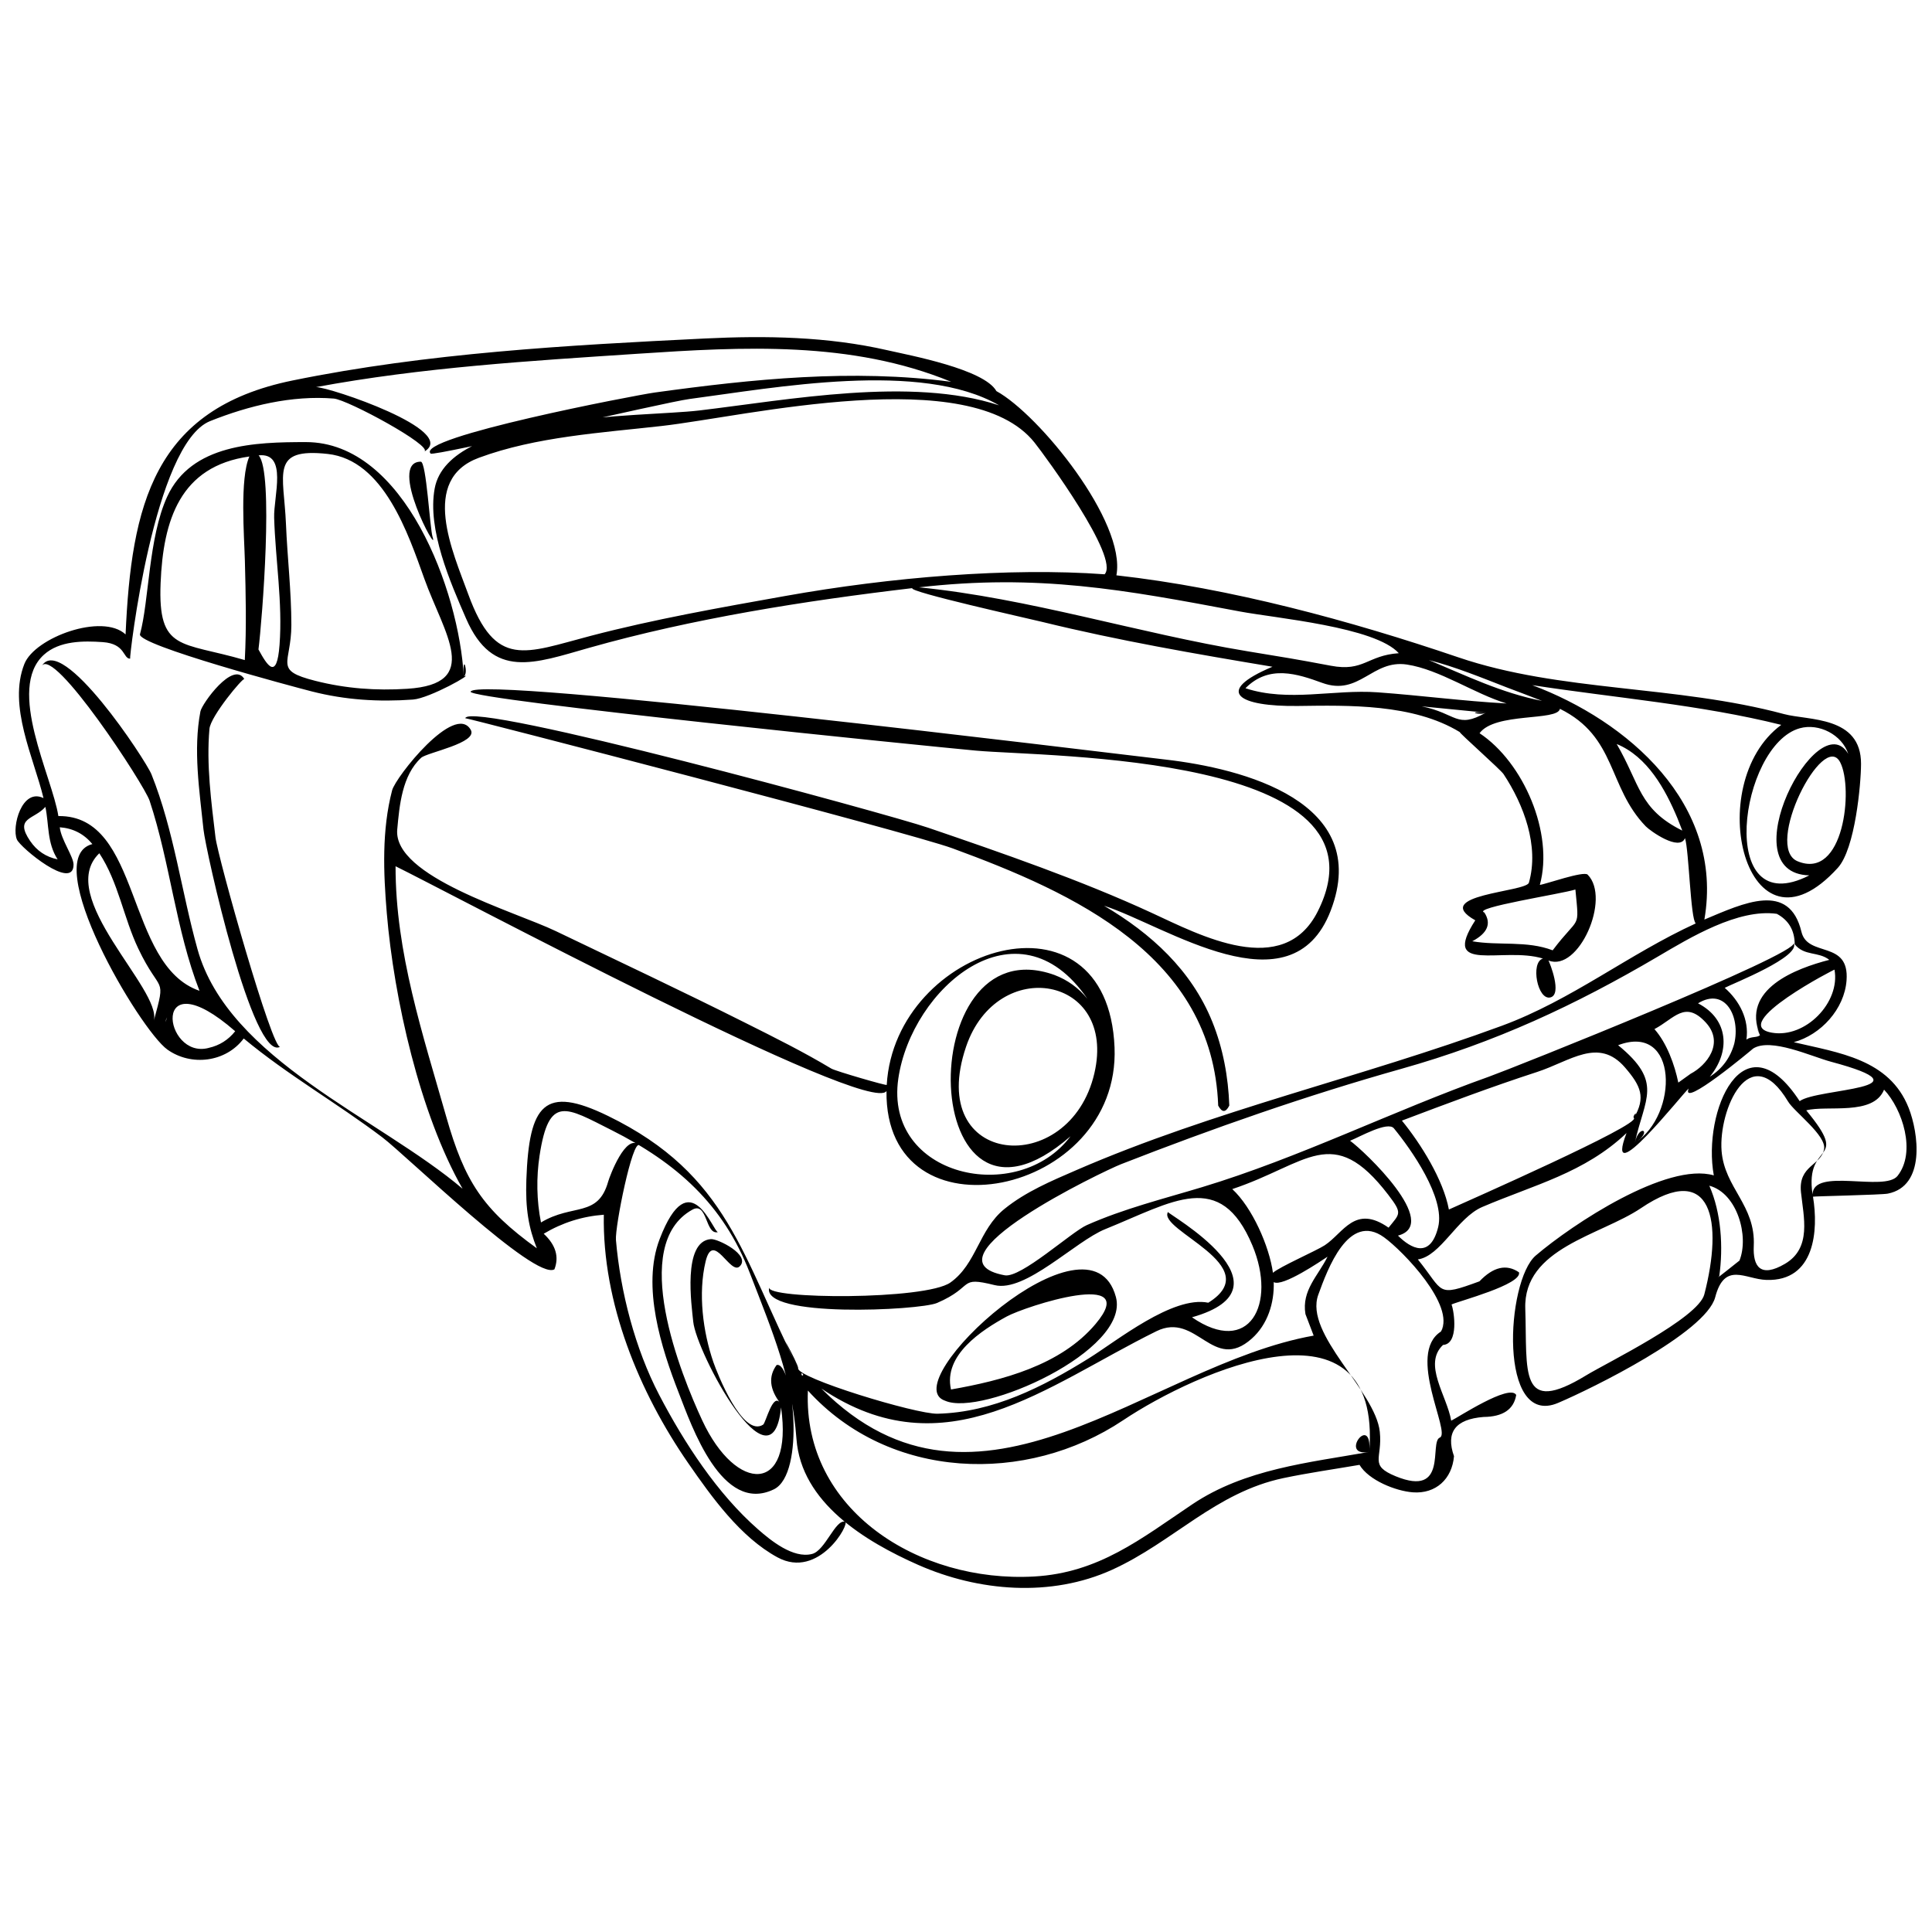 <?xml version="1.0" encoding="UTF-8"?>
<!-- Uploaded to: ICON Repo, www.svgrepo.com, Generator: ICON Repo Mixer Tools -->
<svg width="800px" height="800px" version="1.1" viewBox="144 144 512 512" xmlns="http://www.w3.org/2000/svg">
 <defs>
  <clipPath id="a">
   <path d="m148.09 233h503.81v332h-503.81z"/>
  </clipPath>
 </defs>
 <g clip-path="url(#a)">
  <path d="m327.5 464.57c4.031-2.211 3.371 6.867 6.797 5.941-1.203 0.324-7.461-19.148-15.496 1.898-4.793 12.543 0.473 28.922 5.078 40.723 3.406 8.723 11.406 32.234 25.199 25.559 8.52-4.121 5.027-34.117 0.73-32.945-2.223 3.043-1.879 6.434 1.027 10.191-1.965-3.211-3.879 5.148-4.602 5.617-5.461 3.508-12.223-13.785-13.164-16.52-2.805-8.125-4.098-18.297-2.074-26.742 1.996-8.305 6.551 3.812 9.055 1.289 2.973-2.988-5.84-7.324-7.629-7.203-7.648 0.523-5.117 17.738-4.707 21.887 0.801 8.117 20.965 45.977 23.27 22.695 3.293 23.07-11.859 22.848-20.879 3.477-5.582-12.004-19.586-46.527-2.606-55.867 2.512-1.379-1.77 0.977 0 0zm139.33-27.582c1.012 1.898 1.996 1.898 2.949 0-0.273-7.582-1.656-15.148-4.504-22.203-5.516-13.672-16.223-23.418-28.695-30.754 16.27 5.234 49.613 28.484 60.059 1.32 11.133-28.949-23.406-37.715-43.73-40.055-17.113-1.977-182.95-22.461-184.19-17.992-0.598 2.152 122.08 14.539 133.9 15.617 19.039 1.738 111.51 0.875 90.621 42.57-9.109 18.172-31.266 6.316-44.023 0.43-18.621-8.605-39.691-15.887-59.246-22.566-10.555-3.606-121.35-33.812-122.67-29.023 0.055-0.195 117.48 30.207 129.15 34.496 32.148 11.805 68.953 28.492 70.379 68.16 0.059 1.895-0.523-14.477 0 0zm-265.73-71.129c-1.117-9.395-2.438-19.227-1.594-28.703 0.301-3.359 8.941-13.707 9.25-13.184-2.934-5.023-11.254 6.535-11.645 8.566-1.953 10.246-0.242 21.039 0.812 31.27 0.559 5.441 13.094 61.809 20.344 57.586-2.027 1.172-16.516-50.047-17.168-55.535-0.91-7.664 2.258 18.949 0 0zm65.793-42.664c-1.215-22.484-15.664-62.035-41.828-62.035-13.367 0-30.379 0.473-36.781 14.508-4.977 10.926-4.742 27.477-7.188 36.41-0.781 2.856 40.785 13.945 45.535 15.16 8.891 2.266 17.695 2.816 26.824 2.152 4.43-0.328 16.645-7.246 13.438-6.195-0.367-6.824 1.406-0.461 0 0zm-57.996-30.496c0.23 8.961 0.441 17.34-0.023 26.227-16.887-4.949-23.051-2.191-22.312-20.402 0.676-16.68 5.148-30.984 23.527-33.547-2.574 5.773-1.359 21.27-1.191 27.723 0.211 8.117-0.234-9.035 0 0zm9.184 22.199c-0.719 9.594-3.258 5.473-5.586 1.215 0.992-7.871 4.09-47.168 0.039-51.438 7.785-0.82 3.941 10.855 4.117 16.559 0.348 11.18 2.269 22.484 1.43 33.664-0.105 1.402 0.422-5.621 0 0zm33.871 11.637c-8.305 0.535-16.312-0.055-24.391-2.106-11.262-2.856-6.352-4.43-6.348-14.828 0-8.918-1.066-17.855-1.43-26.762-0.551-13.305-4.301-20.234 11.074-18.539 14.832 1.629 21.316 21.148 25.598 33.074 5.234 14.57 15.422 27.883-4.504 29.16-5.574 0.359 3.777-0.238 0 0zm6.699-40.191c-0.742-2.344-1.656-19.996-3.141-19.992-8.977 0.02 4.875 25.469 3.141 19.992-1.918-6.094 0.582 1.824 0 0zm391.15 151.23c-5.113-12.938-18.617-14.582-30.434-17.383 7.195-1.953 13.422-8.797 13.984-16.359 0.816-10.812-10.297-6-11.945-12.871-3.215-13.422-15.262-7.664-25.73-3.266 5.305-30.754-20.535-52.73-45.613-62.121 21.785 3.352 44.629 5.184 65.988 10.523-21.27 15.68-9.273 64.613 14.984 37.891 4.609-5.078 6.137-22.203 6.156-27.52 0.059-12.785-13.961-11.492-20.398-13.227-28.797-7.734-59.199-5.82-86.316-15.039-28.496-9.691-60.418-18.367-90.621-21.734 2.656-14.137-20.531-42.664-31.801-48.82-3.254-5.812-22.859-9.457-28.883-10.832-15.852-3.633-32.164-3.898-48.336-3.113-36.32 1.773-73.625 3.84-109.32 11.133-36.84 7.531-42.719 33.035-44.238 67.293-6.144-5.734-24.031 0.789-26.816 7.812-4.422 11.125 2.484 24.844 5.062 35.562-5.75-2.777-8.469 7.68-7.047 10.973 0.941 2.18 14.992 13.766 15.012 6.672 0.012-2.141-3.316-6.637-3.648-9.91 3.512 0.262 6.394 1.742 8.641 4.453-14.434 3.703 12.586 49.258 19.871 54.457 6.301 4.492 15.504 3.391 20.234-2.938 11.598 9.652 24.727 17.113 36.734 26.203 6.473 4.906 40.379 38.016 45.605 34.973 1.289-3.332 0.336-6.473-2.84-9.43 4.918-2.938 10.223-4.613 15.93-5.039-0.418 23.301 9.336 47.02 22.395 65.875 6.211 8.969 13.809 19.59 23.629 24.922 10.973 5.961 19.312-9.062 17.906-9.441-2.559-0.699-5.238 7.633-8.727 8.539-5.043 1.316-11.023-3.629-14.316-6.504-10.828-9.473-19.613-23.004-26.215-35.648-6.375-12.219-10.289-27.328-11.457-41.031-0.297-3.508 4.41-26.887 6.219-25.086-3.547-3.523-7.91 8.277-8.266 9.547-2.707 9.68-9.402 5.785-17.82 10.879-1.16-5.754-1.258-11.961-0.371-17.746 2.481-16.199 6.992-12.801 19.113-6.707 17.16 8.637 29.559 19.625 36.59 37.816 6.191 16.035 11.16 27.652 12.375 44.023 1.254 16.852 18.203 27.145 32.223 33.344 16.031 7.082 35.223 8.676 51.473 1.281 16.148-7.352 27.398-20.504 45.395-24.277 6.656-1.395 13.422-2.352 20.121-3.5 2.445 4.109 9.645 6.949 14.137 7.281 6.074 0.453 10.387-3.516 10.902-9.578-2.238-6.34 0.367-9.805 7.828-10.395 5.141-0.051 8.02-1.996 8.66-5.836-1.777-3.031-15.434 5.984-17.227 6.82-1.148-6.66-7.566-14.973-2.168-20.07 4.203-0.23 2.977-8.832 2.254-10.723 1.914-0.898 18.746-5.309 17.875-8.523-3.305-2.262-6.797-1.465-10.48 2.394-11.578 4.242-9.285 2.875-16.32-5.812 6.035-0.855 10.418-11.047 17.07-13.898 13.766-5.898 27.051-8.988 38.23-19.59-6.277 16.434 15.055-10.699 16.465-11.793-2.188 5.543 16.688-10.227 17.09-10.602 4.676-2.953 15.391 2.09 20.637 3.496 27.574 7.375-3.652 6.961-8.309 10.445-14.836-22.703-25.832 2.711-22.754 19.672-12.434-3.617-37.438 12.922-47.184 21.242-7.914 6.75-9.969 45.812 5.918 39.055 8.918-3.789 39.066-18.586 41.625-27.961 2.504-9.648 7.984-4.801 13.598-4.629 12.832 0.398 13.816-13.141 12.328-22.062-0.039-0.109 18.117-0.469 19.84-0.812 10.051-2 8.137-16.074 5.504-22.75-1.809-4.586 2.199 5.566 0 0zm-29.438-65.336c-9.027-3.75 6.852-34.98 11.324-26.184 3.519 6.902 0.977 31.316-11.324 26.184-0.301-0.121 11.91 4.973 0 0zm0.59-35.242c5.117-1.426 11.184 1.727 12.855 6.797-8.031-13.586-31.68 31.648-10.324 32.188-24.895 12.738-18.531-34.52-2.531-38.984 5.172-1.441-6.789 1.895 0 0zm-32.43 23.801c0.434 1.109 0.867 2.211 1.301 3.32-11.523-5.723-11.176-12.297-17.383-22.945 8.145 3.344 12.867 11.957 16.082 19.625 0.453 1.078-3.144-7.508 0 0zm-45.094-34.578c3.082 1.152 6.16 2.328 9.23 3.527-10.75-2.121-20.012-6.641-29.988-10.816 7.117 1.824 13.918 4.641 20.758 7.289zm-26.574-6.106c8.664 1.309 17.938 7.773 26.406 10.316-11.426-0.625-22.777-2.137-34.188-2.957-11.633-0.836-23.617 2.66-35.016-1.082 6.227-6.316 13.773-3.812 20.34-1.422 9.867 3.602 13.215-6.25 22.457-4.856 3.094 0.465-3.902-0.594 0 0zm20.926 12.746c-7.801 4.41-7.699 0.215-17-1.668 5.668 0.566 11.336 1.121 17 1.668-1.559 0.883-5.672-0.504 0 0zm-65.23-26.816c9.445 1.785 35.84 4.066 42.145 11.062-8.41 0.578-9.227 4.984-18.016 3.32-9.773-1.844-12.277-2.211-22.133-3.84-28.98-4.781-57.82-14.047-86.996-16.934 31.566-3.609 54.199 0.586 85 6.391 13.996 2.637-13.445-2.535 0 0zm-54.406-44.777c2.777 3.481 22.711 30.613 18.582 34.926-25.34-1.844-56.664 0.754-84.691 5.762-17.156 3.059-34.641 6.144-51.508 10.559-17.406 4.555-25.176 8.855-32.434-11.027-4.09-11.219-12.902-30.355 2.812-36.168 15.168-5.613 32.562-6.625 48.5-8.434 22.262-2.531 81.77-16.902 98.738 4.383 4.324 5.43-8.387-10.527 0 0zm-266.15 105.61c-4.297-6.297 1.113-5.644 4.035-9.047 0.977 4.719 0.414 9.547 3.238 13.914-3.082-0.637-5.504-2.262-7.273-4.867-2.644-3.887 1.746 2.555 0 0zm35.801 48.047c0.105-0.438 0.273-0.898 0.48-1.367-0.125 0.48-0.281 0.934-0.48 1.367zm-3.035-0.391c2.258-8.305-26.395-32.938-14.438-44.406 5.059 7.656 6.414 17.055 10.316 25.246 5.918 12.422 7.477 6.832 4.121 19.16zm14.562 7.172c-12.035 3.254-15.77-24.273 7.004-4.414-1.82 2.293-4.152 3.766-7.004 4.414-3.711 1.004 2.742-0.746 0 0zm157.22 86.844c-0.668-1.301 0.965-0.094 0 0-0.004-0.016 0.148-0.016 0 0zm-1.016-1.961c-14.867-29.312-18.375-51.262-50.406-66.859-16.879-8.223-20.902-3.078-21.629 16.887-0.281 7.766 0.621 12.766 2.777 18.199-14.332-10.348-19.125-17.699-24.012-34.883-6.188-21.75-13.457-43.504-13.426-66.363 12.734 6.188 125.82 66.512 130.1 59.559-0.5 40.586 62.004 27.875 60.438-11.531-1.805-44.258-58.184-27.129-60.375 9.91 0.168 0.332-13.594-3.668-14.664-4.309-7.344-4.41-15.09-8.266-22.746-12.102-16.629-8.344-33.484-16.273-50.254-24.324-10.949-5.254-43.203-14.414-42.055-26.953 0.578-6.328 1.281-14.367 6.344-19 1.543-1.41 15.156-3.926 13.129-7.422-4.219-7.285-19.91 12.52-20.832 16.055-2.754 10.551-2.309 21.805-1.406 32.566 1.891 22.574 8.734 53.121 20.078 73.012-22.035-18.715-62.043-34.164-70.23-63.426-4.301-15.387-6.246-31.484-12.211-46.387-1.484-3.715-23.82-37.668-29.09-28.703 3.129-5.32 27.18 31.406 28.598 35.703 5.453 16.496 6.906 34.117 13.211 50.355-19.75-6.805-15.211-46.598-37.395-46.305-1.641-10.543-13.852-33.664-3.848-42.742 4.121-3.742 10.48-3.719 15.625-3.356 6.09 0.434 5.305 4.394 7.238 4.387-0.273 0 6.266-56.996 21.199-62.961 10.23-4.09 21.703-6.879 32.789-5.969 3.707 0.309 26.41 12.617 23.961 14.055 9.406-5.523-25.223-17.141-28.684-17.094 28.016-5.215 56.816-6.957 85.211-8.836 28-1.859 56.574-3.457 83.113 7.43-26.184-3.445-52.586-0.746-78.598 2.848-5.148 0.715-63.582 11.926-59.355 16.172 0.82 0.828 61.867-13.582 68.641-14.469 22.48-2.953 61.355-10.281 82.004 1.684-23.312-7.648-55.836-1.438-79.48 1.367-15.125 1.789-66.418 0.539-70.094 20.691-1.988 10.883 4.121 24.801 8.344 34.492 7.074 16.242 18.176 11.789 32.562 7.719 27.609-7.812 57.203-12.461 85.668-15.824-1.074 0.969 30.289 7.941 34.547 8.977 20.172 4.934 40.43 8.438 60.906 11.855-15.789 6.641-8.902 10.602 6.785 10.395 13.25-0.176 30.48-0.625 42.844 6.914-0.016 0.363 10.801 9.93 11.613 11.148 5.332 8.07 9.5 19.027 6.715 28.773-0.715 2.5-26.359 3.141-14.211 9.969-9.32 14.41 7.309 6.867 17.938 10.133-3.391 0.953-1.449 11.234 2.016 10.289 3.109-0.855-0.195-9.129-0.555-9.77 7.965 3.188 16.645-16.449 10.383-22.754-1.047-1.055-11.195 2.555-12.672 2.715 3.769-13.66-4.312-32.465-15.973-40.195 4.086-5.598 20.695-3.152 21.297-6.465 15.094 7.445 12.609 20.652 22.746 31.141 1.16 1.203 8.938 6.758 10.398 3.125 1.055 3.188 1.461 21.531 2.856 22.602-17.77 8.137-32.859 20.297-51.383 27.125-37.402 13.773-76.031 22.309-112.8 38.27-6.559 2.84-13.41 5.723-19.023 10.27-6.832 5.531-7.367 14.57-14.332 19.508-6.613 4.684-48.871 4.453-48.008 1.285-2.223 8.168 39.855 6.125 44.488 4.125 10.117-4.359 5.426-7.16 15.25-4.727 8.156 2.016 21.371-11.637 29.316-14.836 17.914-7.231 30.484-16.008 38.996 4.324 6.523 15.586-0.848 29.492-16.012 19.039 28.289-7.992-6.613-27.477-6.367-27.906-2.828 4.852 26.414 14.254 10.691 24.043-9.41-1.949-24.328 10.188-31.676 14.746-12.242 7.594-25.348 14.305-40.074 14.672-5.715 0.141-37.465-9.52-36.941-12.062-7.766-15.305 0.195-0.949 0 0zm67.914-104.21c-38.164-13.695-36.434 78.227 4.266 42.742-13.91 18.539-49.438 10.836-45.641-15.281 3.473-23.879 31.535-48.246 50.098-21.156-2.336-2.883-5.242-4.988-8.723-6.305-1.293-0.461 3.488 1.25 0 0zm10.578 26.074c-6.531 27.988-44.895 24.984-33.996-7.07 8.273-24.332 40.027-18.797 33.996 7.07zm103.36-42.617c-3.465-1.254 20.34-4.914 24.121-6.102 1.039 10.988 1.16 6.59-6.027 16.113-6.856-2.629-14.234-1.18-21.305-2.398 4.055-2.148 5.121-4.684 3.211-7.613-0.641-0.227 0.965 0.352 0 0zm-47.422 106.41c0.73 1.898 1.449 3.805 2.18 5.707-43.871 7.805-88.898 55.695-130.47 14.027 32.844 22.094 59.461-0.715 88.781-15.184 10.746-5.305 14.969 11.141 25.285 1.953 4.219-3.754 5.996-9.465 5.82-14.973 2.332 1.371 12.566-5.633 14.262-6.734-2.484 5.055-6.91 8.91-5.856 15.203 0.348 2.066-0.664-3.953 0 0zm5.148-18.254c-2.203 1.449-12.016 5.734-13.758 7.316-0.969-7.023-5.481-17.297-10.777-22.184 19.949-6.648 26.562-17.738 41.309 1.473 3.859 5.031 3.141 4.977 0.109 8.746-8.922-6.238-11.934 1.371-16.883 4.648-4.195 2.766 0.727-0.484 0 0zm11.77 54.781c-16.141 2.863-32.953 4.523-46.918 13.898-13.602 9.129-24.754 18.156-41.902 19.121-30.547 1.707-61.305-17.59-59.953-49.281 21.625 23.852 57.914 24.988 83.508 7.894 19.516-13.035 68.645-34.926 65.266 8.367-8.348 1.48 0.832-10.684 0 0zm18.973-31.883c-9.219 5.918 2.766 26.867-0.273 28.082-2.871 1.152 2.336 16.012-11.707 10.254-7.168-2.941-3.445-4.644-4.203-11.777-1.164-10.926-20.105-25.844-16.305-36.32 2.445-6.746 8.027-22.016 17.422-15.23 5.051 3.644 19.035 18.16 15.066 24.992-0.094 0.062 3.418-5.891 0 0zm-0.711-27.711c-2.098 8.539-7.266 5.672-10.66 2.273 11.562-3.031-8.957-22.469-12.691-25.137 2.594-1.039 9.992-5.273 11.621-3.285 4.543 5.543 13.629 18.383 11.73 26.148-0.73 2.969 0.641-2.617 0 0zm51.867-28.898c1.785 1.824-44.43 22.172-49.031 24.258-1.473-7.898-7.457-17.457-12.453-23.562 11.859-4.484 23.75-8.969 35.812-12.887 8.801-2.852 16.32-9.34 23.34-1.164 4.184 4.875 5.531 7.894 2.332 13.355-0.52-0.527 1.395-2.387 0 0zm0.238 6.602c2.586-11.906 7.637-16.031-4.422-25.891 15.973-6.055 16.09 18.5 4.422 25.891 1.145-5.285 4.93-3.125 0 0zm14.805-18.328c-1.094 0.781-2.188 1.566-3.273 2.348-0.977-4.727-3.039-10.473-6.328-14.176 5.297-2.816 8.066-7.668 13.531-1.832 5.195 5.535 0.203 11.508-3.93 13.66-1.199 0.629 0.641-0.328 0 0zm11.543-7.93c-1.047 3.734-3.211 6.641-6.481 8.727 5.481-6.656 5.078-15.195-3.113-19.461 7.188-4.391 11.309 3.539 9.594 10.734-0.875 3.688 1.297-5.441 0 0zm6.832-2.309c-0.707 0.746-2.367 0.277-3.598 1.188 0.762-5.324-1.84-10.281-5.754-13.715 2.238-1.176 20.332-8.281 18.254-11.879 1.633 2.832-74.59 33.234-80.695 35.406-25.52 9.09-50.211 21.488-76.094 29.305-10.246 3.094-20.695 5.688-30.516 10.047-4.066 1.797-17.477 14.102-21.766 13.301-22.707-4.227 26.289-27.664 30.832-29.441 24.539-9.582 49.012-18.152 74.371-25.297 24.758-6.973 45.871-16.766 67.969-29.766 8.367-4.926 21.199-12.723 31.449-11.289 3.141 1.684 4.727 4.375 4.742 8.066 2.555 3.199 6.297 1.855 9.168 4.133-8.887 2.285-23.441 7.766-18.363 19.941-0.102 0.102-1.793-4.309 0 0zm3.16-0.641c-12.062-2.102 17.492-17.32 16.582-16.695 1.586 8.707-7.731 18.227-16.582 16.695-0.082-0.016 5.109 0.883 0 0zm-17.918 69.355c-1.641 6.352-25.844 18.121-31.262 21.426-18 10.984-15.617-0.91-16.184-17.645-0.539-16.062 19.945-19.41 30.652-26.633 19.031-12.844 21.777 3.688 16.793 22.852-0.082 0.324 2.25-8.648 0 0zm9.309-8.941c0.031-0.082-7.078 5.688-5.344 4.098 1.078-7.699 0.539-16.742-2.641-23.961 7.414 1.977 10.594 13.414 7.984 19.863-0.035 0.086 2.516-6.223 0 0zm16.309-18.148c0.68 6.574 2.91 14.793-4.246 18.988-6.523 3.828-8.523 0.699-8.266-4.746 0.516-10.801-7.769-15.367-8.531-25.184-0.84-10.867 7.488-30.008 17.629-13.07 1.637 2.731 10.152 8.977 9.539 12.566-0.762 4.426-6.871 4.293-6.125 11.445 0.562 5.496-0.383-3.684 0 0zm25.598-4.324c-3.43 4.348-22.355-2.332-22.535 4.906-2.172-14.555 10.352-7.738-1.668-22.262 5.516-1.449 17.77 1.543 20.625-5.488 4.891 5.195 8.555 16.539 3.578 22.844-2.438 3.09 3.727-4.719 0 0zm-252.41 59.594c9.637 4.309 49.102-13.27 45.254-27.504-6.832-25.262-58.957 22.918-45.254 27.504 0.258 0.113-0.398-0.133 0 0zm16.328-22.324c4.891-2.676 35.988-12.793 23.547 1.977-9.254 10.988-24.777 14.988-38.32 17.367-2.066-9.105 8.125-15.719 14.773-19.344z"/>
 </g>
</svg>